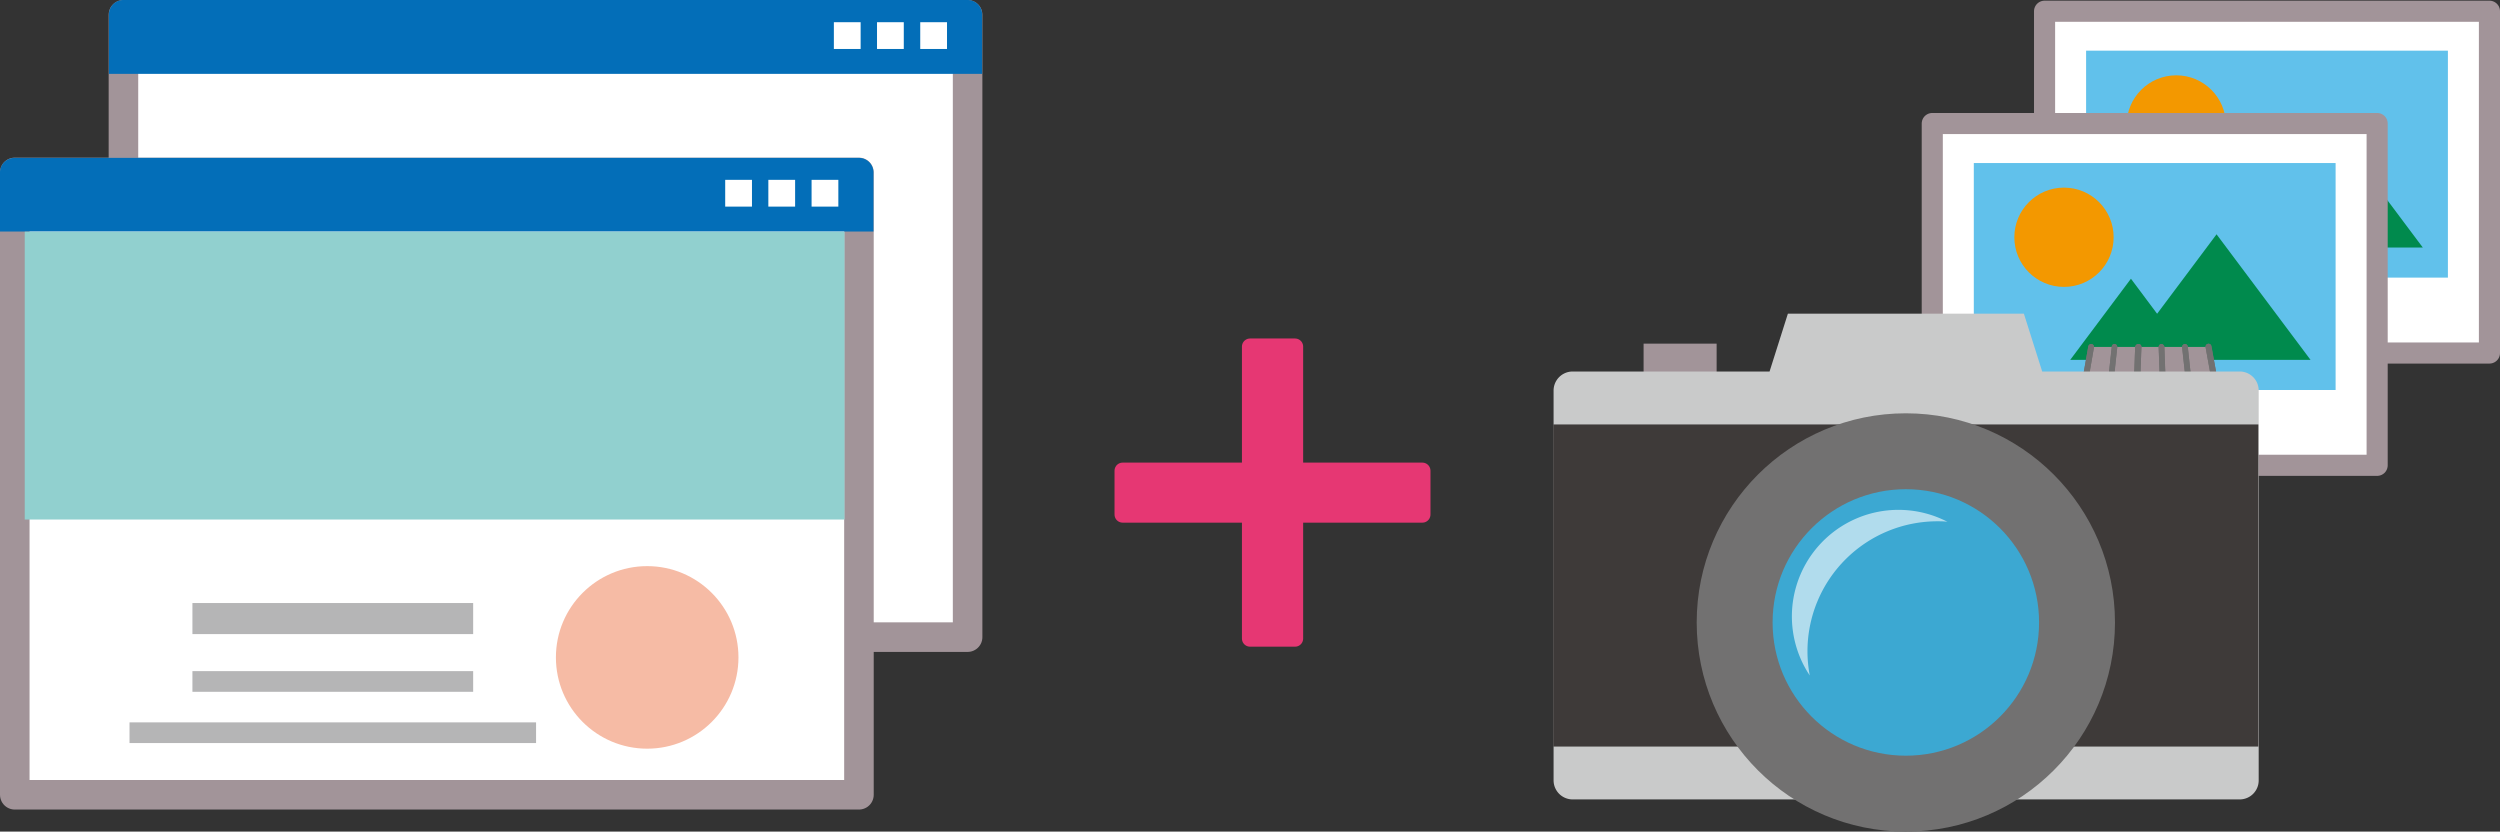 <?xml version="1.0" encoding="UTF-8"?> <svg xmlns="http://www.w3.org/2000/svg" width="296.09" height="98.49" viewBox="0 0 296.09 98.49"><rect x="0" y="0" width="296.09" height="98.49" fill="#333333" stroke="none"/><defs><style> .cls-1, .cls-18, .cls-5, .cls-7 { fill: #fff; } .cls-1, .cls-5 { stroke: #a29499; } .cls-1, .cls-19, .cls-5 { stroke-linecap: round; stroke-linejoin: round; } .cls-1 { stroke-width: 2.5px; } .cls-2 { fill: #61c1eb; } .cls-3 { fill: #f39800; } .cls-4 { fill: #008a4d; } .cls-5 { stroke-width: 3.5px; } .cls-6 { fill: #036eb8; } .cls-8, .cls-9 { fill: none; stroke: #b5b5b6; } .cls-8 { stroke-width: 3.68px; } .cls-9 { stroke-width: 2.45px; } .cls-10 { fill: #91d0cf; } .cls-11 { fill: #f6bba5; } .cls-12, .cls-13 { fill: #a29499; } .cls-13, .cls-15 { fill-rule: evenodd; } .cls-14 { fill: #727171; } .cls-15 { fill: #c9caca; } .cls-16 { fill: #3e3a39; } .cls-17 { fill: #3ca8d2; } .cls-18 { opacity: 0.6; } .cls-19 { fill: #e63773; stroke: #e63773; stroke-width: 1.92px; } </style></defs><g id="レイヤー_2" data-name="レイヤー 2"><g id="イラスト"><g><rect class="cls-1" x="242.15" y="1.33" width="52.69" height="40.48"></rect><g><rect class="cls-2" x="247.07" y="6" width="42.85" height="26.88"></rect><circle class="cls-3" cx="257.75" cy="14.8" r="5.88"></circle><polygon class="cls-4" points="275.82 14.45 268.78 23.86 265.68 19.71 258.49 29.32 264.7 29.32 265.68 29.32 272.87 29.32 275.82 29.32 286.95 29.32 275.82 14.45"></polygon></g></g><g><rect class="cls-5" x="14.62" y="1.75" width="99.98" height="73.71"></rect><path class="cls-6" d="M114.6,0h-100A1.72,1.72,0,0,0,12.9,1.75v7H116.32v-7A1.72,1.72,0,0,0,114.6,0Z"></path><g><rect class="cls-7" x="108.99" y="2.63" width="3.17" height="3.17"></rect><rect class="cls-7" x="103.87" y="2.63" width="3.17" height="3.17"></rect><rect class="cls-7" x="98.76" y="2.63" width="3.17" height="3.17"></rect></g></g><g><g><rect class="cls-5" x="1.75" y="20.42" width="99.98" height="73.71"></rect><path class="cls-6" d="M101.73,18.7H1.75A1.72,1.72,0,0,0,0,20.42v7H103.45v-7A1.72,1.72,0,0,0,101.73,18.7Z"></path><g><rect class="cls-7" x="96.12" y="21.3" width="3.17" height="3.17"></rect><rect class="cls-7" x="91" y="21.3" width="3.17" height="3.17"></rect><rect class="cls-7" x="85.89" y="21.3" width="3.17" height="3.17"></rect></g></g><line class="cls-8" x1="22.79" y1="73.26" x2="56.04" y2="73.26"></line><line class="cls-9" x1="22.79" y1="80.71" x2="56.04" y2="80.71"></line><line class="cls-9" x1="15.34" y1="86.78" x2="63.49" y2="86.78"></line><rect class="cls-10" x="2.93" y="27.44" width="97.09" height="34.09"></rect><circle class="cls-11" cx="76.65" cy="77.86" r="10.81"></circle></g><g><rect class="cls-1" x="228.85" y="14.63" width="52.69" height="40.48"></rect><g><rect class="cls-2" x="233.77" y="19.31" width="42.85" height="26.88"></rect><circle class="cls-3" cx="244.45" cy="28.1" r="5.88"></circle><polygon class="cls-4" points="262.52 27.75 255.48 37.16 252.38 33.01 245.19 42.62 251.4 42.62 252.38 42.62 259.56 42.62 262.52 42.62 273.65 42.62 262.52 27.75"></polygon></g></g><g><rect class="cls-12" x="194.66" y="40.7" width="8.65" height="6.57"></rect><g><polygon class="cls-13" points="262.93 48.6 246.32 48.6 247.68 41.09 261.57 41.09 262.93 48.6"></polygon><g><g><path class="cls-14" d="M261.91,41a.34.34,0,0,0-.4-.28.35.35,0,0,0-.29.41l1.36,7.51a.35.35,0,0,0,.35.28H263a.35.35,0,0,0,.28-.41Z"></path><path class="cls-14" d="M258.75,40.75a.35.35,0,0,0-.31.38l.82,7.51a.35.35,0,0,0,.35.31h0a.33.33,0,0,0,.31-.38l-.81-7.52A.33.33,0,0,0,258.75,40.75Z"></path><path class="cls-14" d="M256,40.74a.36.36,0,0,0-.34.37l.27,7.51a.35.35,0,0,0,.35.33h0a.33.33,0,0,0,.33-.36l-.27-7.51A.39.39,0,0,0,256,40.74Z"></path><path class="cls-14" d="M253.25,40.74a.4.4,0,0,0-.37.34l-.27,7.51A.35.35,0,0,0,253,49h0a.34.34,0,0,0,.35-.33l.27-7.51A.35.35,0,0,0,253.25,40.74Z"></path><path class="cls-14" d="M250.49,40.75a.32.32,0,0,0-.38.3l-.82,7.52a.35.35,0,0,0,.31.38h0a.35.35,0,0,0,.35-.31l.81-7.51A.35.35,0,0,0,250.49,40.75Z"></path><path class="cls-14" d="M247.74,40.75a.35.35,0,0,0-.41.28L246,48.54a.36.36,0,0,0,.28.41h.07a.34.34,0,0,0,.34-.28L248,41.16A.35.35,0,0,0,247.74,40.75Z"></path></g><g><path class="cls-14" d="M261.91,41a.34.34,0,0,0-.4-.28.35.35,0,0,0-.29.41l1.36,7.51a.35.35,0,0,0,.35.28H263a.35.35,0,0,0,.28-.41Z"></path><path class="cls-14" d="M258.75,40.75a.35.35,0,0,0-.31.38l.82,7.51a.35.35,0,0,0,.35.31h0a.33.33,0,0,0,.31-.38l-.81-7.52A.33.33,0,0,0,258.75,40.75Z"></path><path class="cls-14" d="M256,40.74a.36.36,0,0,0-.34.37l.27,7.51a.35.35,0,0,0,.35.33h0a.33.33,0,0,0,.33-.36l-.27-7.51A.39.39,0,0,0,256,40.74Z"></path><path class="cls-14" d="M253.25,40.74a.4.4,0,0,0-.37.34l-.27,7.51A.35.35,0,0,0,253,49h0a.34.34,0,0,0,.35-.33l.27-7.51A.35.35,0,0,0,253.25,40.74Z"></path><path class="cls-14" d="M250.49,40.75a.32.32,0,0,0-.38.3l-.82,7.52a.35.35,0,0,0,.31.38h0a.35.35,0,0,0,.35-.31l.81-7.51A.35.35,0,0,0,250.49,40.75Z"></path><path class="cls-14" d="M247.74,40.75a.35.35,0,0,0-.41.28L246,48.54a.36.36,0,0,0,.28.41h.07a.34.34,0,0,0,.34-.28L248,41.16A.35.35,0,0,0,247.74,40.75Z"></path></g></g></g><path class="cls-15" d="M265.22,44H241.87l-2.17-6.85H211.75L209.58,44H186.23A2.26,2.26,0,0,0,184,46.28V92.42a2.26,2.26,0,0,0,2.26,2.26h79a2.25,2.25,0,0,0,2.25-2.26V46.28A2.25,2.25,0,0,0,265.22,44Z"></path><rect class="cls-16" x="183.97" y="50.27" width="83.5" height="38.15"></rect><circle class="cls-14" cx="225.72" cy="73.72" r="24.77"></circle><circle class="cls-17" cx="225.72" cy="73.72" r="15.78"></circle><path class="cls-18" d="M229.46,61.74c.4,0,.8,0,1.19.06A12.62,12.62,0,0,0,214.34,80a15.65,15.65,0,0,1-.27-2.85A15.39,15.39,0,0,1,229.46,61.74Z"></path></g></g><g id="ヘッダーふっだー"><g><rect class="cls-19" x="132.96" y="55.75" width="35.5" height="5.19"></rect><rect class="cls-19" x="133.42" y="55.68" width="34.58" height="5.33" transform="translate(92.37 209.05) rotate(-90)"></rect></g></g></g></svg> 